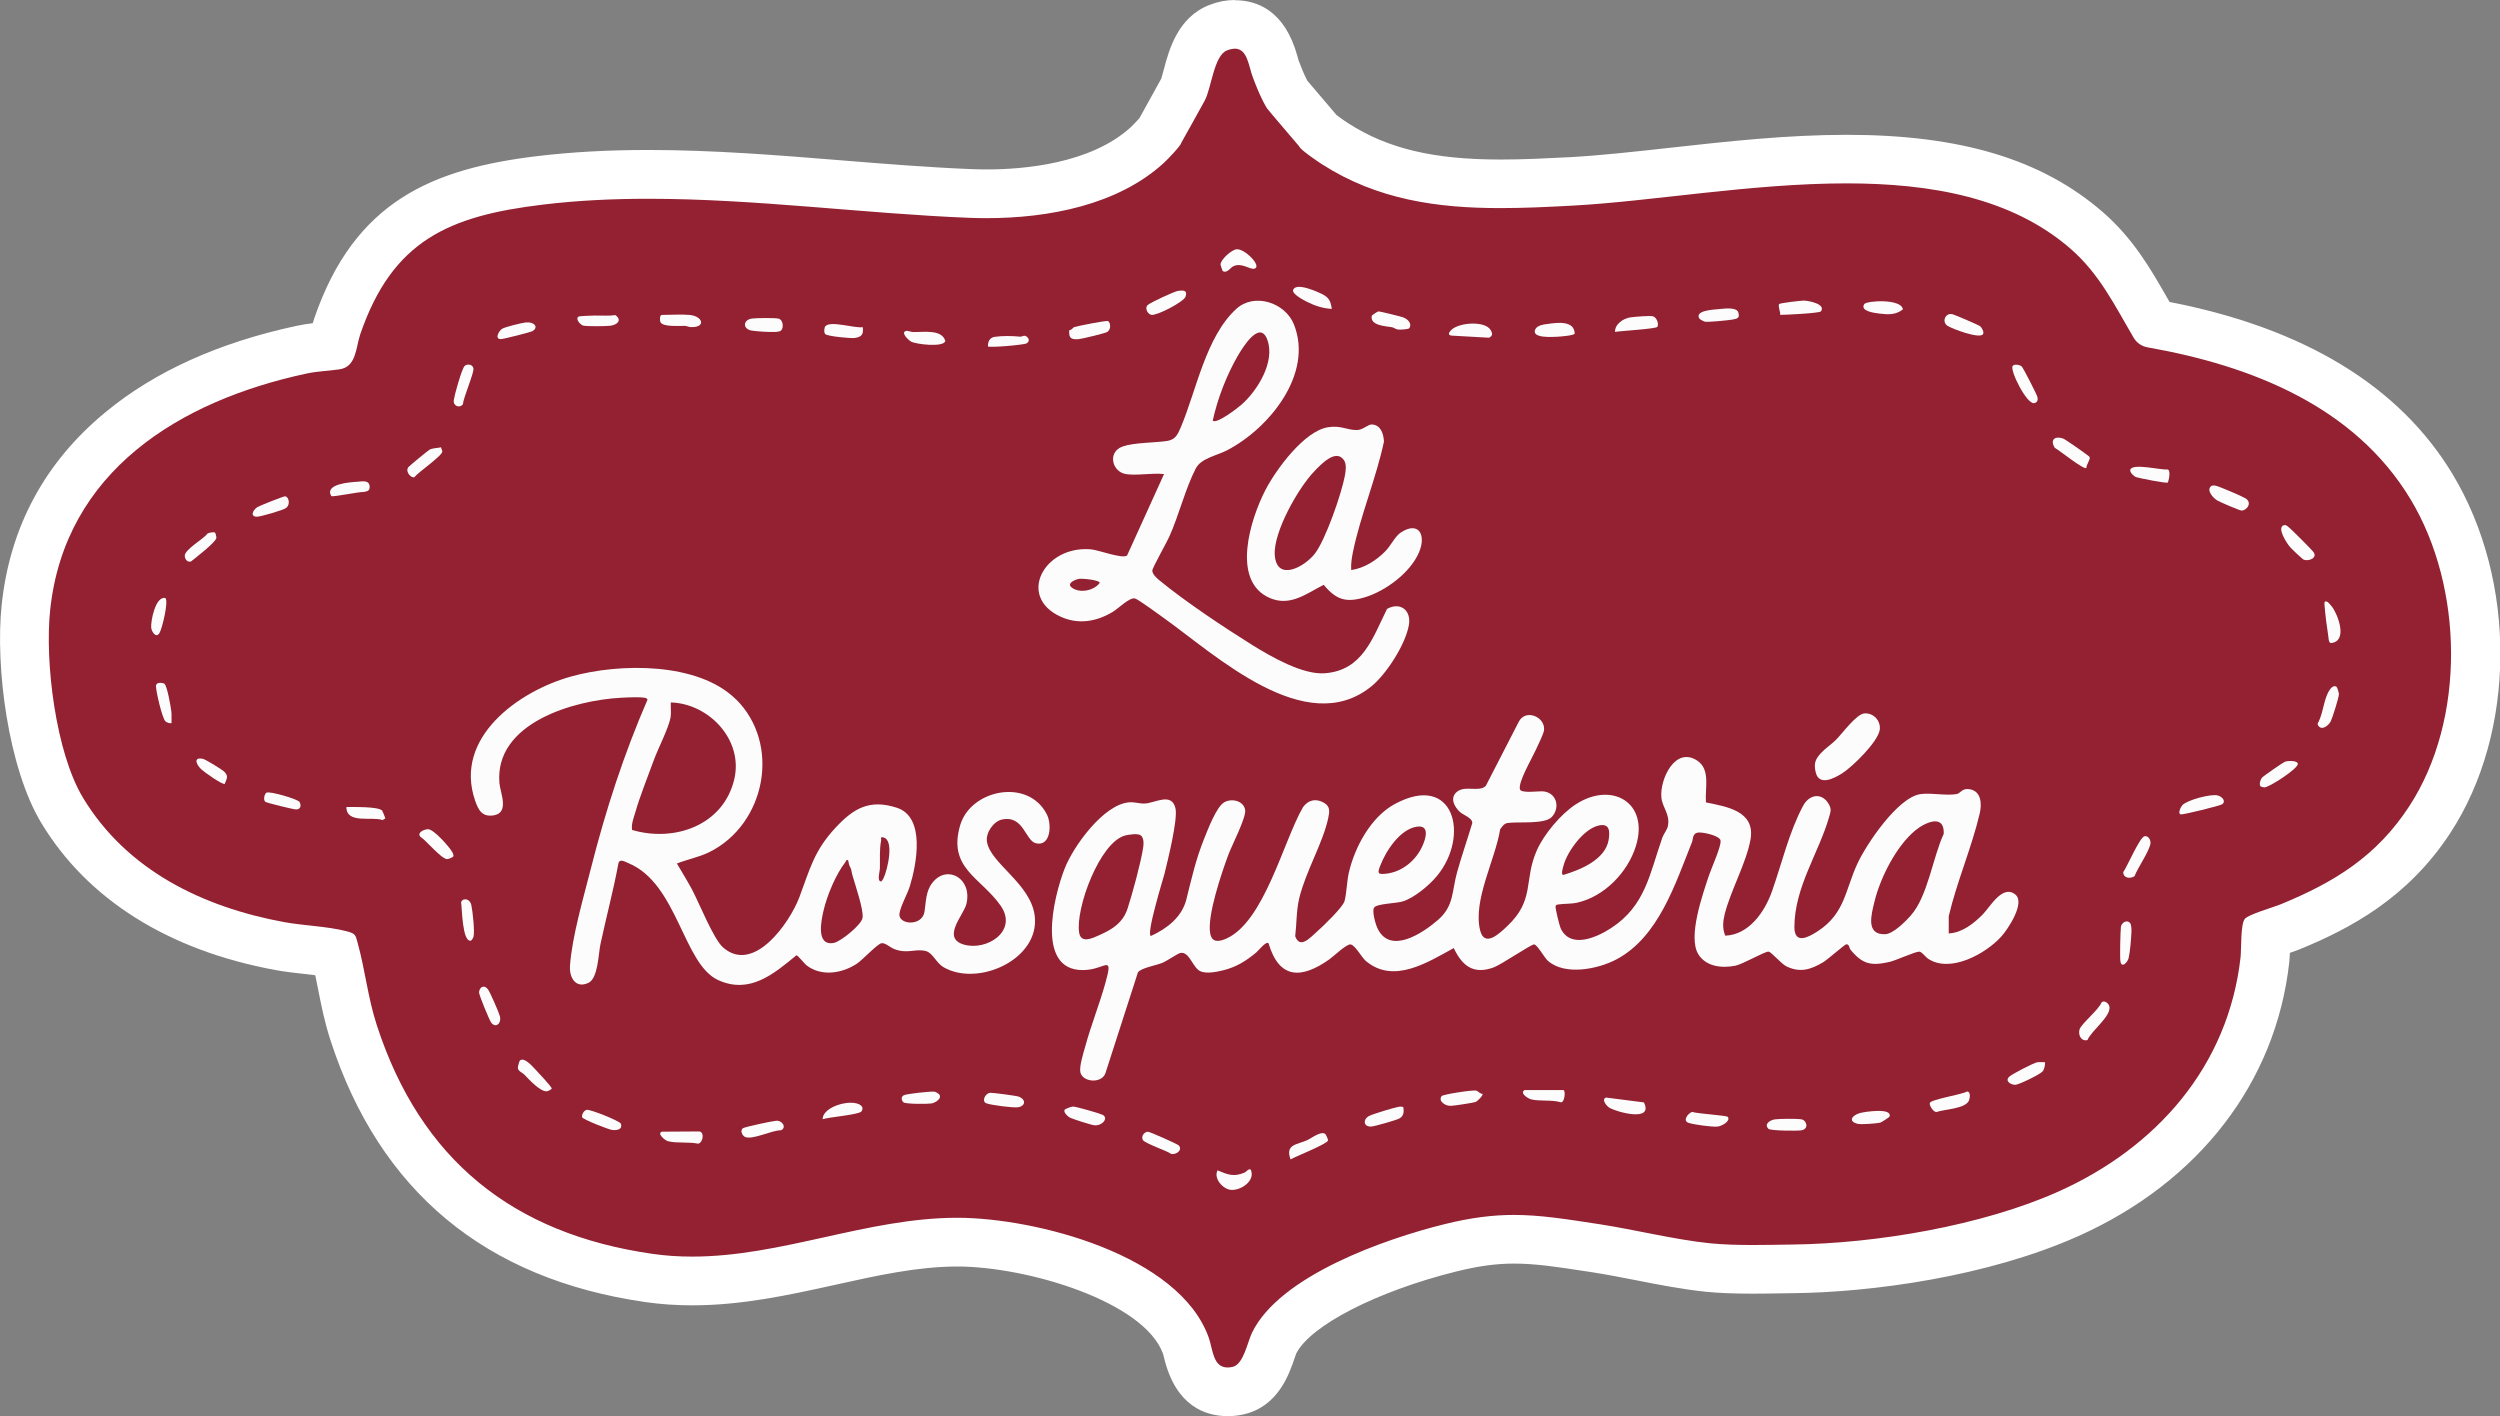<?xml version="1.0" encoding="UTF-8"?>
<svg id="Capa_2" data-name="Capa 2" xmlns="http://www.w3.org/2000/svg" viewBox="0 0 308.39 174.68">
  <rect x="0" y="0" width="308.39" height="174.68" fill="#808080" stroke="none"/>
  <defs>
    <style>
      .cls-1 {
        fill: #fff;
      }

      .cls-2 {
        fill: #fcfcfc;
      }

      .cls-3 {
        fill: #932132;
      }
    </style>
  </defs>
  <g id="Capa_5" data-name="Capa 5">
    <g>
      <g>
        <path class="cls-3" d="M151.44,171.68c-3.76,0-4.62-3.52-4.94-4.85-.07-.28-.13-.56-.22-.81-2.92-8.24-18.53-12.8-28.19-12.8-5.27,0-10.35,1.14-15.74,2.33-5.46,1.21-11.11,2.46-16.97,2.46-1.83,0-3.63-.12-5.35-.37-18.51-2.66-30.76-12.84-36.42-30.25-.67-2.07-1.07-4.09-1.46-6.05-.25-1.28-.49-2.51-.8-3.7-1.03-.21-2.24-.34-3.42-.48-1.14-.13-2.31-.26-3.42-.46-12.32-2.27-21.61-8.06-26.85-16.74-3.63-6.02-5.24-17.82-4.47-25.06,1.72-16.14,13.77-27.41,33.93-31.74,1.06-.23,2.01-.32,2.85-.4.33-.03.66-.06,1-.1.07-.25.14-.57.2-.82.11-.48.23-1.03.42-1.58,4.46-13.01,12.88-16.53,25-17.99,4.14-.5,8.51-.74,13.38-.74,7.86,0,15.84.64,23.57,1.27,5.32.43,10.82.87,16.12,1.09.67.03,1.36.04,2.05.04,4.93,0,14.07-.78,19.79-6,.28-.26,1.18-1.19,1.51-1.61.05-.09.1-.18.15-.27.28-.49,1.8-3.24,2.38-4.3l.42-.76c.11-.22.33-1.05.48-1.6.6-2.23,1.34-5,3.83-5.96.7-.27,1.38-.4,2.02-.4,3.52,0,4.46,3.42,4.81,4.71.07.27.14.54.23.77.43,1.12.89,2.28,1.41,3.16.48.58,2.44,2.88,3.79,4.46.06.07.11.13.16.2.38.32,1.32,1,1.96,1.4,5.39,3.47,11.5,4.95,20.42,4.95,2.84,0,5.71-.14,8.65-.3,3.83-.2,8.07-.67,12.56-1.17,7.01-.78,14.26-1.58,21.49-1.58,13.28,0,22.68,2.8,29.6,8.8,3.37,2.93,5.35,6.38,7.26,9.73.34.6.68,1.2,1.04,1.8,16.69,2.98,27.9,9.56,34.25,20.1,7.28,12.08,7.19,29.73-.21,41.06-4.83,7.4-11.16,10.74-17.28,13.26-.29.12-.77.28-1.34.48-.39.13-1.05.35-1.58.55-.03.51-.05,1.11-.06,1.48-.02.63-.04,1.19-.08,1.55-1.53,13.69-10.36,25.12-24.23,31.33-8.91,3.99-22.24,6.66-33.95,6.79l-1.5.02c-1.11.02-2.27.04-3.43.04-2.29,0-4.07-.07-5.59-.23-2.78-.29-5.65-.85-8.43-1.4-1.88-.37-3.65-.72-5.4-.98l-.59-.09c-3.85-.59-6.63-1.02-9.49-1.02-2.48,0-4.9.33-7.85,1.06-8.43,2.09-19.19,6.44-21.77,11.8-.07.15-.21.54-.31.85-.56,1.66-1.51,4.43-4.19,4.98-.41.08-.81.13-1.2.13Z"/>
        <path class="cls-1" d="M152.31,6c1.6,0,1.71,2.18,2.24,3.55.47,1.25,1.04,2.67,1.74,3.81.09.15,3.98,4.7,3.98,4.7.12.41,2.28,1.86,2.77,2.18,6.87,4.42,14.33,5.43,22.04,5.43,2.91,0,5.85-.14,8.81-.3,9.83-.52,22.17-2.75,33.89-2.75,10.43,0,20.37,1.76,27.63,8.06,3.61,3.14,5.47,7.05,7.81,11.01.37.62,1,1.04,1.71,1.16,12.71,2.24,25.49,7.23,32.42,18.73,6.55,10.86,6.84,27.15-.15,37.87-4.03,6.18-9.23,9.38-15.91,12.12-.86.35-3.9,1.22-4.37,1.77-.55.65-.42,3.69-.53,4.72-1.51,13.5-10.4,23.52-22.48,28.93-9.38,4.2-22.49,6.41-32.76,6.53-1.53.02-3.21.06-4.9.06-1.83,0-3.65-.05-5.29-.21-4.43-.46-9.21-1.67-13.68-2.36-4.17-.64-7.29-1.14-10.53-1.14-2.58,0-5.24.32-8.57,1.14-7.22,1.79-20.35,6.33-23.75,13.42-.56,1.17-1.04,3.91-2.4,4.19-.22.04-.41.07-.59.07-1.82,0-1.81-2.18-2.33-3.67-3.63-10.24-21.37-14.79-31.02-14.8-.02,0-.03,0-.05,0-11.1.02-21.6,4.79-32.65,4.79-1.63,0-3.27-.1-4.92-.34-17.21-2.47-28.6-11.62-33.99-28.21-1.1-3.37-1.43-6.77-2.35-10.1-.28-1.03-.26-1.19-1.36-1.48-2.32-.61-5.27-.69-7.71-1.13-10.04-1.85-19.41-6.38-24.82-15.34-3.36-5.56-4.74-16.76-4.05-23.19,1.83-17.13,16.02-25.79,31.58-29.13,1.47-.32,2.7-.32,4.11-.53,2.1-.31,2-2.68,2.56-4.33,3.98-11.58,10.95-14.6,22.53-15.99,4.3-.52,8.65-.72,13.02-.72,13.17,0,26.59,1.83,39.57,2.35.71.03,1.44.04,2.17.04,7.6,0,16.15-1.62,21.81-6.79.38-.34,2.13-2.14,2.17-2.49,0,0,0,0,0,0,.02,0,2.79-5.03,2.89-5.2.84-1.52,1.13-5.6,2.77-6.22.37-.14.68-.2.95-.2M152.31,0c-1.01,0-2.05.2-3.09.6-3.93,1.5-5.02,5.56-5.66,7.99-.09.35-.23.86-.31,1.11-.08.15-.2.37-.35.63-.55,1-1.96,3.56-2.29,4.15-.02.03-.04.07-.06.1-.3.35-.85.91-1.07,1.12-4.96,4.52-13.25,5.2-17.75,5.2-.64,0-1.29-.01-1.93-.04-5.23-.21-10.71-.65-16-1.08-7.78-.63-15.83-1.28-23.81-1.28-4.99,0-9.48.25-13.74.76-12.91,1.56-22.52,5.55-27.48,20-.07.21-.13.41-.19.61-.63.07-1.31.18-2.07.34-9.52,2.05-17.43,5.62-23.49,10.63C5.53,57.01,1.23,64.99.21,74.58c-.82,7.7.81,20.18,4.88,26.93,5.7,9.45,15.69,15.72,28.88,18.15,1.22.22,2.45.36,3.64.49.43.05.86.1,1.28.15.11.53.22,1.07.33,1.63.4,2.04.82,4.16,1.55,6.4,6.04,18.6,19.11,29.46,38.85,32.29,1.86.27,3.8.4,5.78.4,6.19,0,12-1.29,17.62-2.53,5.22-1.16,10.15-2.25,15.05-2.26,8.61,0,23.1,4.31,25.41,10.8.02.08.09.33.13.52,1.44,5.9,5.07,7.14,7.86,7.14.59,0,1.19-.06,1.8-.19,4.36-.9,5.76-4.99,6.42-6.95.07-.21.13-.4.2-.57,1.72-3.47,10.01-7.72,19.77-10.14,2.7-.67,4.9-.97,7.13-.97,2.63,0,5.31.41,9.03.98l.6.09c1.68.26,3.42.6,5.27.96,2.85.56,5.79,1.14,8.7,1.44,1.63.17,3.5.24,5.9.24,1.17,0,2.35-.02,3.47-.04.51,0,1.01-.02,1.5-.02,9.62-.11,23.9-2.02,35.14-7.05,14.87-6.66,24.34-18.96,25.99-33.74.04-.37.06-.76.08-1.19.44-.15.8-.28,1.14-.41,6.26-2.57,13.36-6.29,18.66-14.39,8.12-12.43,8.23-31.04.27-44.25-6.55-10.87-18.29-18.01-34.91-21.24-.11-.2-.23-.39-.34-.59-1.94-3.4-4.14-7.24-7.9-10.5-7.49-6.5-17.52-9.53-31.57-9.53-7.39,0-14.72.81-21.82,1.6-4.45.49-8.65.96-12.39,1.16-2.9.15-5.73.29-8.49.29-8.3,0-13.92-1.34-18.8-4.47-.41-.26-1.06-.72-1.44-1.01,0,0-.01-.02-.02-.02-1.41-1.65-2.99-3.5-3.59-4.22-.43-.79-.86-1.93-1.08-2.51-.05-.14-.09-.32-.14-.5-1.57-5.72-5.05-6.92-7.7-6.92h0Z"/>
      </g>
      <g>
        <path class="cls-2" d="M272.7,60.02c.18-.19.44-.14.67-.09.47.11,3.14,1.26,3.59,1.52.96.57.16,1.55-.46,1.53-.22,0-2.69-1.06-2.98-1.24-.49-.29-1.33-1.2-.82-1.72h0Z"/>
        <path class="cls-2" d="M257.49,128.3c-.78.19-1.17-.65-.96-1.33s2.36-2.41,2.7-3.3c.31-.35.86.08.96.42.36,1.21-2.25,3.07-2.69,4.21Z"/>
        <path class="cls-2" d="M257.37,57.73c-.35.24-3.32-2.18-3.89-2.48-.63-.98-.02-1.51,1.01-1.16.28.1,3.17,2.11,3.27,2.28.16.26-.42.96-.39,1.35h0Z"/>
        <path class="cls-2" d="M264.52,103.16c.5-.13.87.52.73,1.03-.32,1.13-1.48,2.75-1.95,3.9-.52.33-1.36.26-1.39-.5.49-.67,2.01-4.27,2.62-4.43h0Z"/>
        <path class="cls-2" d="M281.75,64.79c.21-.05.27.02.43.12.3.2,3.03,2.92,3.23,3.23.45.68-.56,1.12-1.21.91-.17-.05-1.53-1.36-1.72-1.58-.37-.43-1.71-2.44-.72-2.69h0Z"/>
        <path class="cls-2" d="M274.12,99.21c-.21.17-4.81,1.31-5.11,1.25-.41-.09,0-.93.2-1.14.63-.66,3.54-1.41,4.35-1.2.48.12,1.09.65.56,1.1h0Z"/>
        <path class="cls-2" d="M145.37,35.88c.65-.09,1.14-.07.87.72-.21.63-3.5,2.35-4.2,2.24-.48-.08-.86-.84-.47-1.21.35-.32,3.3-1.69,3.79-1.76h0Z"/>
        <path class="cls-2" d="M219.6,38.84c.04-.33-.29-1.08-.14-1.32.09-.15,2.72-.44,3.05-.44.57.01,2.77.42,2.11,1.33-.17.23-4.37.43-5.02.43Z"/>
        <path class="cls-2" d="M204.44,40.32c-.15.25-4.53.5-5.22.62-.02-.97,1.03-1.66,1.89-1.79.49-.07,2.43-.24,2.8-.13.45.13.76.94.53,1.3h0Z"/>
        <path class="cls-2" d="M150.82,33.43s-.26-.7-.26-.81c.02-.61,1.36-1.81,1.98-1.87,1.01-.1,3.18,2.11,2.21,2.39-.58.16-1.6-.83-2.66-.27-.31.16-.75.9-1.27.56h0Z"/>
        <path class="cls-2" d="M202.79,135.99c1.21,2.46-3.28,1.2-4.21.69-.4-.22-1.09-1.09-.46-1.29l4.67.6h0Z"/>
        <path class="cls-2" d="M242.63,134.65c.48-.03.37.75.28,1.04-.37,1.11-3.09,1.13-4.05,1.49-.39-.02-.88-.81-.81-1.11.1-.46,3.96-1.04,4.58-1.42h0Z"/>
        <path class="cls-2" d="M136.69,39.61c.33.21.4,1.1-.17,1.37-.34.16-3.08.83-3.49.86-.93.06-1.2-.14-1.13-1.11.28,0,.5-.34.58-.37.4-.14,4.03-.86,4.21-.75h0Z"/>
        <path class="cls-2" d="M150.2,144.37c1.26.54,2,.84,3.33.27.29-.13.73-.83.86-.03.22,1.28-1.52,2.31-2.62,2.16-.95-.13-2.09-1.42-1.58-2.39h0Z"/>
        <path class="cls-2" d="M190.92,39.96c1.18-.17,3.28-.45,3.33,1.19-.07.24-1.77.37-2.17.39-.55.02-3.21.22-2.7-.9.23-.52,1.04-.61,1.53-.68h0Z"/>
        <path class="cls-2" d="M244.61,41.23c-.41.61-3.85-.68-4.39-1.05-.74-.51-.22-1.66.66-1.41.35.1,3.15,1.3,3.35,1.45.25.19.56.76.38,1.01h0Z"/>
        <path class="cls-2" d="M173.86,40.47c-.11.17-1.16.21-1.41.18-.32-.04-.5-.25-.76-.29-.76-.13-2.73-.19-2.47-1.41.01-.06.7-.53.82-.54.17-.01,2.7.62,3.02.73.54.19,1.17.73.79,1.34h0Z"/>
        <path class="cls-2" d="M164.29,38.1c-1.08-.04-2.14-.4-3.09-.88-.4-.2-1.81-.95-1.69-1.42.28-1.08,3.22.25,3.84.62.69.41.82.93.94,1.68h0Z"/>
        <path class="cls-2" d="M179.03,40.7c.94-.93,4.19-1.17,4.87.04.23.41.25.68-.22.92l-4.63-.26c-.52-.06-.3-.42-.02-.7h0Z"/>
        <path class="cls-2" d="M131.33,136.89c.05-.09.83-.4,1.05-.39.42.02,3.18.81,3.61,1.01.82.38-.02,1.4-.99,1.3-.4-.04-2.74-.78-3.08-.98-.24-.15-.77-.63-.59-.94Z"/>
        <path class="cls-2" d="M96.35,40.76c-.19.19-.67.18-.93.19-.64.02-2.07-.07-2.69-.17-1.11-.17-1.12-1.3,0-1.48.51-.08,2.8-.1,3.29,0,.57.11.69,1.11.34,1.46h0Z"/>
        <path class="cls-2" d="M288.23,84.73c.08.05.3.74.29.91-.02.44-.79,2.9-1.01,3.34-.32.64-1.31,1.27-1.63.32.58-1.04.7-2.33,1.1-3.4.15-.41.66-1.55,1.25-1.18h0Z"/>
        <path class="cls-2" d="M55.9,105.67c-.04.07-.6.33-.77.31-.77-.11-2.51-2.26-3.26-2.75-.51-.54.53-.96.96-.94.7.04,2.46,2.04,2.86,2.66.12.19.33.51.21.72h0Z"/>
        <path class="cls-2" d="M278.83,96.98c-.16-.26,0-.8.19-1.04.14-.18,2.58-1.87,2.83-1.97.37-.14,1.57-.18,1.6.26.04.58-3.51,2.89-4.12,2.9-.11,0-.47-.09-.5-.15h0Z"/>
        <path class="cls-2" d="M163.5,139.91c.09.09.34.65.32.77-.08.43-3.99,1.97-4.62,2.34-.71-1.88.83-1.82,2.05-2.37.52-.24,1.76-1.22,2.26-.74h0Z"/>
        <path class="cls-2" d="M213.14,137.78c.37.54-.79,1.14-1.26,1.19-.67.07-2.93-.24-3.59-.46-.75-.25-.11-1.16.45-1.35.57.22,4.27.43,4.4.62h0Z"/>
        <path class="cls-2" d="M267.41,59.52c-.14.14-3.5-.53-3.9-.66-.28-.1-.8-.59-.73-.89.2-.89,3.78.03,4.53-.06.58-.05.17,1.55.1,1.61Z"/>
        <path class="cls-2" d="M182.87,134.93c.13.19-.66.95-.86,1.01-.4.12-2.51.44-2.99.47-.72.05-1.65-.56-1.19-1.2.16-.21,3.89-.8,4.29-.67.24.07.44.39.74.39Z"/>
        <path class="cls-2" d="M249.38,45.19c.17.14,1.91,3.52,1.96,3.82.07.36-.04.66-.42.72-.9.16-3.03-4.05-2.64-4.59.2-.27.86-.14,1.09.05h0Z"/>
        <path class="cls-2" d="M111.77,40.81c.17-.04.59.14.87.15,1.24.03,3.55-.38,3.97,1.1-.19.83-3.66.41-4.24.07-.33-.19-1.31-1.13-.6-1.31h0Z"/>
        <path class="cls-2" d="M173.12,136.59c.07.56.05,1.06-.48,1.37-.35.21-3.1.99-3.5,1.01-.99.03-1.02-.91-.25-1.31.46-.24,3.01-1.01,3.56-1.11.25-.04.43-.09.67.04h0Z"/>
        <path class="cls-2" d="M106.43,40.35c.11.87-.12,1.22-.99,1.34-.51.07-3.33-.2-3.63-.47-.2-.18-.15-.78,0-.97.6-.74,3.64.27,4.61.11h0Z"/>
        <path class="cls-2" d="M64.71,132.58c-.25-.26-.81-.43-.83-.86,0-.15.17-.85.28-.92.56-.41,1.53.77,1.89,1.13.26.27,2.03,2.17,2.01,2.33,0,.11-.42.32-.56.35-.79.15-2.26-1.47-2.79-2.02Z"/>
        <path class="cls-2" d="M95.76,138.25c.77-.04,1.31.86.57,1.18-1.09-.03-3.54,1.24-4.44.81-.34-.16-.66-.86-.19-1.09.34-.17,3.6-.87,4.06-.9h0Z"/>
        <path class="cls-2" d="M252.27,131.03c0,.37-.06.83-.3,1.13-.29.37-2.96,1.66-3.38,1.66-.56,0-1.37-.49-.67-1.06.4-.32,2.94-1.65,3.38-1.72.32-.05.65,0,.96-.01h0Z"/>
        <path class="cls-2" d="M122.13,134.8c.21-.03,3.27.37,3.52.47.97.37.85,1.19-.1,1.32-.6.08-3.3-.27-3.88-.49s-.21-1.18.46-1.3Z"/>
        <path class="cls-2" d="M54.41,55.19c.02.17.16.37.15.52-.03.53-2.97,2.54-3.44,3.15-.33.17-1.17-.61-.76-1.22.09-.14,2.46-2.08,2.63-2.17.4-.21.97-.19,1.42-.29h0Z"/>
        <path class="cls-2" d="M81.65,139.6l4.62-.03c.67.11.44,1.4-.15,1.51-1.17-.25-2.62-.02-3.74-.31-.34-.09-1.39-.96-.73-1.17h0Z"/>
        <path class="cls-2" d="M85.08,38.85c1.61.15,2.06,1.55.16,1.5-.26,0-.51-.14-.76-.15-.65-.02-2.69.16-3-.45-.12-.24-.1-.9.15-.9,1.09,0,2.4-.1,3.45,0h0Z"/>
        <path class="cls-2" d="M287.16,74.27s.47.51.52.59c.78,1.06,1.93,4.26-.12,4.46-.32.03-.32-.65-.35-.84-.2-1.27-.37-2.6-.47-3.88-.02-.35,0-.53.41-.33Z"/>
        <path class="cls-2" d="M57.52,45.02c.41-.12.77,0,.88.42.12.47-1.24,3.62-1.3,4.42-.38.54-1.24.24-1.12-.52s.81-3.15,1.13-3.83c.1-.21.16-.41.41-.49h0Z"/>
        <path class="cls-2" d="M211.92,38.14c.68-.05,2.28-.32,2.51.4s-.17.79-.77.89c-.55.09-2.95.33-3.36.25-.12-.02-.62-.29-.67-.38-.62-.99,1.71-1.11,2.3-1.16h0Z"/>
        <path class="cls-2" d="M72.36,136.9c.4-.09,4.12,1.38,4.23,1.72.24.73-.52.83-1.07.77-.46-.06-3.61-1.3-3.7-1.56-.11-.33.22-.85.54-.92h0Z"/>
        <path class="cls-2" d="M141.6,139.61c.21-.02,3.64,1.51,3.8,1.68.53.58-.31,1.17-.91,1.06-.56-.41-3.3-1.31-3.52-1.74-.22-.45.15-.96.62-1.01h0Z"/>
        <path class="cls-2" d="M44.05,59.43c.59-.04,1.54-.27,1.55.63,0,.51-.31.54-.73.63-.52-.05-3.91.67-4.01.5-.87-1.51,2.38-1.71,3.2-1.76h0Z"/>
        <path class="cls-2" d="M188.05,134.47h4.8c.3,0,.18,1.53-.3,1.51-1.1-.35-2.63-.1-3.68-.37-.41-.11-1.42-.77-.82-1.13h0Z"/>
        <path class="cls-2" d="M59.47,121.75c.34-.11.52.05.72.29.25.31,1.37,2.89,1.48,3.33.21.86-.51,1.52-1.08.77-.23-.31-1.51-3.42-1.5-3.73,0-.22.17-.59.38-.66h0Z"/>
        <path class="cls-2" d="M218.14,139.23c-.58-.58.24-1.07.8-1.15.52-.08,2.8-.1,3.29,0,.64.12.94,1.17,0,1.35-.49.09-3.83.06-4.08-.18h0Z"/>
        <path class="cls-2" d="M229.96,37.52c.28-.45,4.64-.7,4.77.65-.9.7-1.82.64-2.9.51-.47-.06-2.42-.26-1.87-1.16Z"/>
        <path class="cls-2" d="M26.52,65.7c.07.04.18.52.17.65-.06.55-2.56,2.44-3.11,2.9-.45.16-.77-.25-.79-.67-.04-.8,2.34-2.09,2.8-2.76.19-.11.76-.23.92-.12Z"/>
        <path class="cls-2" d="M42.73,99.55c.79.01,3.97-.08,4.42.45.05.07.39.91.38.96l-.34.2c-1.35-.48-4.47.52-4.46-1.62h0Z"/>
        <path class="cls-2" d="M106.24,137.13c-.5.4-3.91.66-4.76.93-.02-1.7,4.15-2.71,4.88-1.5.09.15,0,.47-.12.56h0Z"/>
        <path class="cls-2" d="M35.16,61.22c.44.03.72.98.13,1.44-.34.27-3.12,1.07-3.58,1.08-.89,0-.54-.79.03-1.18.22-.15,3.24-1.35,3.43-1.34h0Z"/>
        <path class="cls-2" d="M73.53,38.93c.78-.02,1.59.06,2.37-.06.87.6.27,1.19-.58,1.31-.51.07-2.99.1-3.4-.02-.31-.09-.99-.81-.56-1.1.15-.1,1.8-.12,2.18-.14h0Z"/>
        <path class="cls-2" d="M21.15,89.21c-.27.02-.53-.05-.74-.23-.39-.33-1.2-3.79-1.17-4.38.02-.46.72-.41,1.02-.27.35.17.82,2.91.88,3.47.05.47,0,.94.02,1.41h0Z"/>
        <path class="cls-2" d="M57.23,110.96c.47-.12.81.25.91.68.16.69.45,3.37.26,3.95-.04.12-.21.42-.31.44-1.08.25-1.09-4.07-1.21-4.73.02-.15.21-.31.35-.35h0Z"/>
        <path class="cls-2" d="M233.07,137.76c-.02.06-1,.7-1.14.73-.46.1-2.37.25-2.78.14-1.22-.31-.69-1.04.25-1.32.58-.17,4.13-.71,3.67.45h0Z"/>
        <path class="cls-2" d="M115.83,134.97c.45.51-.43,1.07-.94,1.15s-3.19.08-3.44-.14c-.26-.24-.33-.67.03-.87.31-.18,3.44-.52,3.83-.44.11.02.44.22.52.31h0Z"/>
        <path class="cls-2" d="M262.73,113.83c.22.22.21.92.19,1.24-.03.76-.17,2.41-.34,3.11-.13.55-.91,1.35-1.02.34-.07-.56,0-3.64.07-4.21.06-.42.66-.92,1.1-.48h0Z"/>
        <path class="cls-2" d="M32.73,98.91c-.29-.24-.1-.99.14-1.13.38-.22,3.91.8,4.09,1.16.23.46.11.91-.44.91-.33,0-3.64-.82-3.79-.94h0Z"/>
        <path class="cls-2" d="M64.88,39.78c.97-.12,1.65.57.78,1.08-.22.12-3.52.96-3.84.97-.86.03-.3-.98.1-1.26.36-.24,2.45-.74,2.95-.8h0Z"/>
        <path class="cls-2" d="M20.4,73.77c.42.37-.38,3.72-.72,4.3-.43.75-.99-.18-1.03-.65-.07-.74.51-3.92,1.75-3.65Z"/>
        <path class="cls-2" d="M121.87,42.74c-.02-.58.21-1.1.83-1.19,1.04-.14,2.12-.12,3.14-.02.18.02.41-.14.58-.11.35.06.77.61.23.93-.36.21-4.62.56-4.79.38h0Z"/>
        <path class="cls-2" d="M27.73,96.69c-.26.18-2.58-1.48-2.91-1.8-.62-.59-1.01-1.54.22-1.28.3.06,2.38,1.33,2.62,1.58.57.59.31.83.07,1.49h0Z"/>
        <path class="cls-2" d="M224.63,92.9c.58-.64,1.3-1.08,1.87-1.66.77-.77,2.5-3.18,3.51-3.24,1.11-.07,2.02.93,1.87,2.02-.21,1.48-3.38,4.59-4.66,5.39-.96.6-2.85,1.61-3.25-.17-.25-1.11-.02-1.6.66-2.35h0Z"/>
        <path class="cls-2" d="M240.43,115.14c1.64-.09,3.09-1.25,4.18-2.37.9-.92,2.42-3.7,3.99-2.43,1.27,1.02-.91,4.28-1.72,5.18-1.92,2.13-6.3,4.57-9.05,2.74-.32-.22-.75-.85-1.07-.87-.49-.02-2.88,1.09-3.68,1.27-2.26.51-3.32.3-4.8-1.5-.19-.24-.14-.68-.52-.68-.18,0-2.32,1.9-2.88,2.23-1.51.89-2.8,1.31-4.49.51-.68-.32-1.87-1.8-2.23-1.83-.45-.04-3.18,1.56-4.11,1.74-1.65.33-3.64.11-4.57-1.45-1.29-2.16.57-7.4,1.34-9.72.29-.86,1.53-3.59,1.42-4.27-.1-.63-2.23-1.06-2.77-.99-.7.09-.6.79-.76,1.2-2.05,5.12-4.1,11.64-9.26,14.42-2.27,1.22-6.38,2.07-8.5.21-.45-.39-1.32-2.02-1.71-2.03s-3.97,2.45-4.97,2.83c-2.51.93-3.9-.18-4.94-2.38-3.22,1.76-7.43,4.49-10.86,1.58-.52-.45-1.31-1.97-1.88-2.03-.51-.05-2.1,1.49-2.63,1.86-3.41,2.4-6.16,2.47-7.48-2.01-.32-.27-1.23.9-1.5,1.13-1.26,1.05-2.45,1.81-4.08,2.21-.79.2-2.01.45-2.78.14-1-.4-1.36-2.47-2.5-2.28-.32.05-1.68,1-2.23,1.22-.78.33-2.63.62-3.02,1.18l-4.02,12.47c-.5,1.28-2.8,1.08-3.08-.14-.16-.72.39-2.43.61-3.22.72-2.64,1.76-5.21,2.49-7.85.95-3.41.04-1.81-2.18-1.58-6.61.69-4.24-8.93-2.87-12.46,1.07-2.76,4.81-7.96,7.98-8.2.72-.05,1.29.19,1.94.15,1.26-.07,3.29-1.41,3.76.58.32,1.35-.96,6.49-1.36,8.11-.13.51-2.34,7.65-1.65,7.64,1.96-.9,3.8-2.31,4.35-4.49.68-2.7,1.15-4.89,2.21-7.53.45-1.11,1.49-3.88,2.45-4.45s2.45-.17,2.6.96c.12.93-1.63,4.32-2.05,5.43-.82,2.19-2.69,7.66-2.26,9.81.23,1.16,1.14.98,2.01.59,4.66-2.11,7-11.98,9.43-16.2.67-.91,1.61-1.12,2.61-.53.77.46.67,1.07.51,1.85-.63,3.04-2.8,6.64-3.58,9.91-.37,1.54-.31,3.12-.5,4.69.59,1.64,1.87.15,2.68-.56.74-.66,3.21-3.01,3.41-3.79.27-1.05.27-2.38.53-3.51.73-3.15,2.73-6.86,5.65-8.44,7.32-3.97,9.31,3.88,5.24,8.84-.94,1.15-2.78,2.69-4.19,3.15-.82.27-3.24.28-3.58.77-.3.42.17,2.06.41,2.56,1.56,3.3,5.59.59,7.44-1.01,2.02-1.73,1.72-3.54,2.37-5.87.57-2.04,1.27-4.05,1.88-6.08.07-.63-1.08-1-1.51-1.38-.69-.63-1.28-1.72-.41-2.47,1.02-.88,2.73.07,3.59-.75l4.07-7.92c.85-1.64,3.27-.59,3.12,1.01-.05.52-.8,1.96-1.06,2.55-.42.94-2.19,3.95-1.91,4.79.17.5,2.25.21,2.75.23,1.74.09,2.27,1.95,1.19,3.15-.88.97-4.19.56-5.52.77-.39.08-.65.46-.87.78-.58,3.69-3.38,8.76-2.47,12.44.53,2.15,2.32.47,3.33-.49,3.48-3.27,2.02-5.66,3.67-9.37.89-2,2.97-4.49,4.82-5.68,4.43-2.87,9.06-.21,7.4,5.15-1,3.24-3.89,6.24-7.25,6.99-.78.17-1.6.11-2.33.22-.14.02-.31.06-.33.22-.05.27.48,2.41.65,2.77,1.23,2.52,4.46,1.06,6.19-.07,4.28-2.78,4.77-6.76,6.34-11.19.16-.45.59-.93.68-1.42.28-1.47-.69-2.23-.81-3.53-.2-2.21,1.7-6.33,4.43-4.52,1.68,1.11.92,3.49,1.07,5.15,2.56.53,6.1,1.06,5.5,4.55-.49,2.86-2.48,6.37-3.19,9.25-.22.92-.3,1.73.07,2.64,2.93-.11,4.88-2.95,5.77-5.48,1.19-3.37,2.12-7.36,3.84-10.55.77-1.42,2.32-1.66,3.16-.2.36.62.23.94.04,1.6-1.26,4.41-4.27,8.64-4.28,13.57,0,2.22,1.78,1.23,2.9.5,3.35-2.2,3.35-5.04,4.87-8.32,1.13-2.44,4.98-8.16,7.76-8.58,1.33-.2,3.23.23,4.48-.01.54-.1.63-.77,1.64-.59,1.45.26,1.47,1.88,1.21,2.99-.98,4.18-2.83,8.44-3.82,12.67v2.17h0ZM235.69,112.95c2.11-2.35,2.72-7.17,4.08-10.09.12-2.48-2.24-1.45-3.46-.46-2.38,1.93-4.38,5.9-5.09,8.85-.37,1.54-1.11,4.09,1.33,3.99,1-.04,2.49-1.56,3.15-2.29h0ZM197.22,101.83c-1.85.4-3.88,3.18-4.35,4.94-.06.22-.36,1.14-.03,1.16,2.08-.62,5.17-1.87,5.59-4.3.18-1.08.14-2.1-1.21-1.8h0ZM174.75,101.98c-2.07.33-3.8,3-4.49,4.81-.33.87-.38,1.11.69.99,1.97-.21,3.64-1.57,4.47-3.33.46-.97,1-2.74-.67-2.47h0ZM140.71,103.04c-.36-.26-1.48-.09-1.91.02-3.16.83-6.16,9.05-5.68,11.99.23,1.4,1.67.67,2.52.29,1.63-.72,2.89-1.54,3.46-3.29s1.65-5.69,1.92-7.52c.07-.45.09-1.2-.31-1.49h0Z"/>
        <path class="cls-2" d="M90.79,86.26c5.6,5.55,3.65,15.42-3.3,18.86-1.28.63-2.69.88-3.99,1.4.62,1.07,1.29,2.13,1.87,3.22.88,1.66,2.65,6.1,3.82,7.13,3.79,3.33,8.22-3.04,9.41-6.18,1.31-3.47,1.79-5.71,4.46-8.58,2.23-2.4,4.2-3.56,7.57-2.47,3.57,1.15,2.43,7,1.6,9.69-.29.95-1.16,2.46-1.28,3.38-.18,1.37,2.79,1.61,3.09-.23.2-1.24.13-2.54,1.01-3.63,1.81-2.24,4.92-.48,4.16,2.66-.33,1.38-3.12,4.19-.31,5.01s6.74-1.67,4.52-4.82c-2.45-3.48-6.55-4.61-4.97-9.93,1.3-4.37,8.37-5.84,10.68-1.32.63,1.22.5,3.98-1.32,3.58-1.35-.3-1.5-3.49-4.2-2.94-1.06.22-2.02,1.64-1.87,2.7.38,2.72,5.42,5.18,5.9,9.21.64,5.33-6.98,8.77-11.23,6.32-.95-.55-1.33-1.77-2.2-2-1.3-.34-2.28.4-3.93-.26-.52-.21-1.04-.76-1.53-.71s-2.35,2.06-3.04,2.52c-1.83,1.21-4.35,1.62-6.18.24-.35-.26-1.09-1.27-1.29-1.27-2.81,2.32-5.77,4.83-9.65,3.06-4.33-1.97-4.99-11.9-11.06-14.42-.44-.18-1.12-.62-1.25.05-.62,3.33-1.5,6.62-2.21,9.93-.26,1.22-.29,4.24-1.5,4.79-1.58.73-2.36-.69-2.26-2.11.25-3.61,1.69-8.5,2.6-12.09,1.81-7.14,4.04-14,6.97-20.76-.1-.15-.19-.19-.37-.22-.63-.11-2.15-.04-2.85,0-5.82.29-15.72,3.1-15.05,10.57.11,1.18,1.26,3.63-.72,3.94-1.43.22-1.88-.65-2.29-1.84-2.66-7.76,5.38-13.49,11.85-15.29,5.95-1.66,15.66-1.81,20.33,2.82h.01ZM77.97,102.38c5.26,1.55,11.31-.59,12.62-6.31,1.1-4.82-3.14-9.28-7.84-9.42-.04.6.07,1.25-.03,1.84-.25,1.36-1.54,3.83-2.07,5.28-.76,2.1-1.7,4.4-2.31,6.53-.2.67-.48,1.36-.37,2.08h0ZM108.53,108.69c.22.17.38-.22.46-.37.46-.91,1.41-4.8-.08-5.03-.37-.06-.18.17-.22.38-.22,1.2-.12,2.25-.15,3.45,0,.34-.31,1.34,0,1.57h0ZM104.63,106.15c-.25-.2-.27.1-.34.19-1.17,1.48-2.28,4.15-2.7,5.98-.28,1.21-.98,4.44,1.29,3.99.82-.17,3.37-2.2,3.52-3.08.17-.96-.93-4.13-1.25-5.27-.17-.63-.05-.57-.36-1.17-.08-.16-.14-.61-.16-.63h0Z"/>
        <path class="cls-2" d="M138.88,58.48c-1.71-.28-2.3-2.72-.4-3.4,1.37-.49,3.96-.46,5.46-.68,1.07-.16,1.34-.81,1.73-1.72,1.9-4.48,3.08-11.17,6.85-14.59,2.22-2.01,6.01-.77,7.09,1.92,2.45,6.13-3.08,12.85-8.23,15.53-1.3.68-3.22.97-3.88,2.26-1.27,2.45-2.08,5.79-3.27,8.42-.29.65-2.09,3.87-2.09,4.15.01.47.53.93.87,1.21,3.1,2.56,7.94,5.79,11.39,7.94,2.35,1.46,6.28,3.75,9.05,3.53,4.66-.37,5.87-4.35,7.65-7.94,1.63-.89,2.99.16,2.7,1.95-.39,2.39-2.78,6.12-4.66,7.63-8.07,6.5-19.12-3.84-25.57-8.45-.56-.4-3.19-2.34-3.58-2.42-.67-.14-2.06,1.26-2.71,1.65-2,1.21-4.24,1.61-6.43.61-5.43-2.46-2.09-8.78,3.68-8.32,1.01.08,3.88,1.21,4.5.77l4.56-10.05c-1.43-.17-3.36.22-4.72,0h0ZM149.6,51.89c.47.46,3.07-1.56,3.52-1.95,1.99-1.74,4.2-5.3,3.22-8.01-.92-2.56-3.04.93-3.62,1.91-1.41,2.43-2.52,5.31-3.12,8.04h0ZM133.07,71.41c-.53.11-1.54.57-.85,1.08.97.73,2.73.38,3.44-.59,0-.35-2.18-.57-2.59-.49Z"/>
        <path class="cls-2" d="M166.69,70.32c1.63-.25,3.06-1.17,4.2-2.32.63-.63,1.23-1.87,1.89-2.3,2.25-1.48,3.17.31,2.27,2.42-1.07,2.53-4.14,4.8-6.72,5.57-2.3.68-3.51.3-5.04-1.55-2.1,1.06-4.1,2.7-6.6,1.65-4.93-2.07-2.4-9.86-.58-13.37,1.31-2.51,4.77-7.26,7.72-7.72,1.59-.25,2.34.36,3.53.35.79,0,1.4-.74,1.91-.69,1.08.09,1.4,1.17,1.45,2.12-.97,4.53-2.88,9.07-3.82,13.58-.15.74-.27,1.49-.22,2.25h0ZM162.14,58.13c-1.96,2-5.08,7.51-4.89,10.32.23,3.39,3.7,1.46,4.94-.15,1.33-1.71,3.31-7.44,3.71-9.63.11-.61.23-1.4-.12-1.91-1.01-1.48-2.89.6-3.65,1.37h0Z"/>
      </g>
    </g>
  </g>
</svg>
